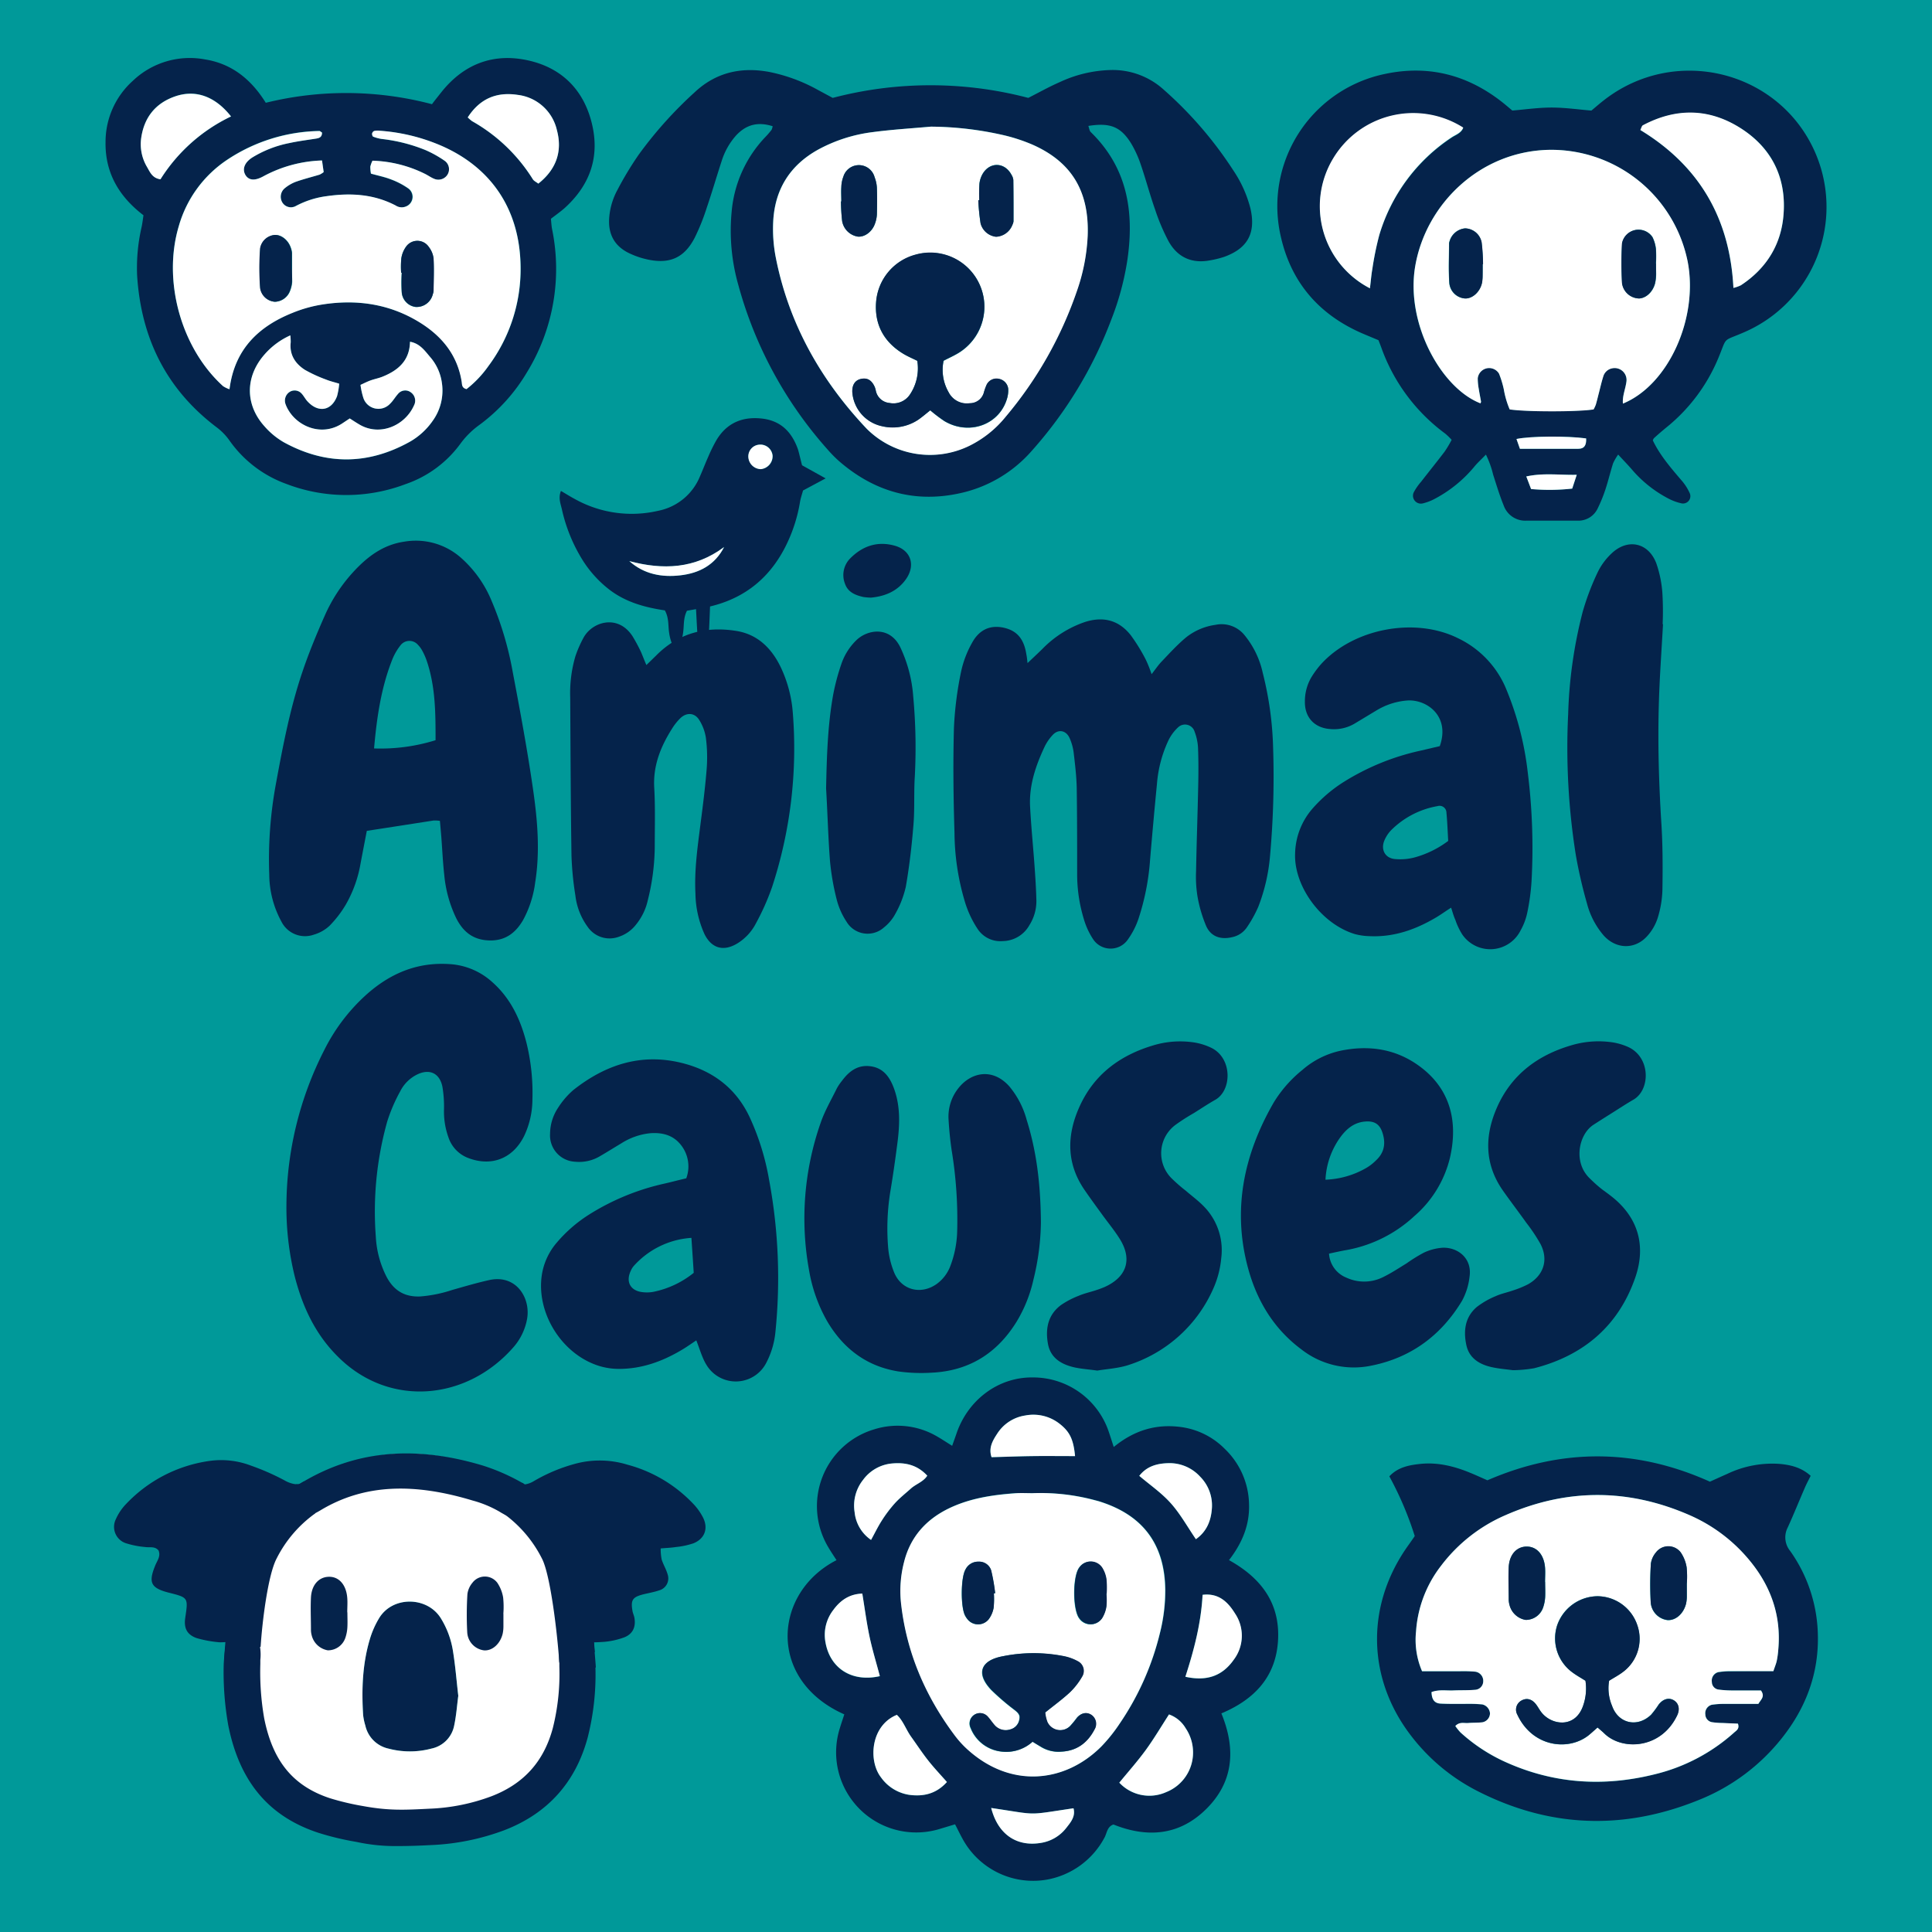 <svg xmlns="http://www.w3.org/2000/svg" viewBox="0 0 560.31 560.31"><defs><style>.cls-1{fill:#099;}.cls-2{fill:#05234b;}.cls-3{fill:#fff;}</style></defs><g id="Animal_Causes" data-name="Animal Causes"><rect class="cls-1" width="560.31" height="560.31"/><path class="cls-2" d="M83.07,349.28A99.92,99.92,0,0,1,94,304.62a54.07,54.07,0,0,1,12-15.93c6.93-6.29,14.91-9.75,24.47-9.08a20.18,20.18,0,0,1,12.35,5.26c5.34,4.75,8.18,10.91,9.89,17.67a60.52,60.52,0,0,1,1.7,16.21A24.85,24.85,0,0,1,152,329.47c-3.27,6.57-9.53,9-16.38,6.3a9.61,9.61,0,0,1-5.59-6,21.94,21.94,0,0,1-1.27-7.76,34.46,34.46,0,0,0-.45-6.82c-.81-4.05-3.85-5.36-7.53-3.47a10.9,10.9,0,0,0-4.74,4.83,47.72,47.72,0,0,0-3.73,8.68,96.6,96.6,0,0,0-3.32,33.41,28.87,28.87,0,0,0,3.11,11.64c2.1,4,5.24,5.92,9.82,5.71a39.37,39.37,0,0,0,9.26-1.89c3.53-1,7.07-2.05,10.66-2.85,7.93-1.77,12.16,5.3,11,11.37a17,17,0,0,1-3.85,8c-13.62,15.65-36.09,17.65-50.88,2.94C91.44,387,87.75,379,85.48,370.18A83.57,83.57,0,0,1,83.07,349.28Z"/><path class="cls-2" d="M201.94,388.73c-1.51,1-2.78,1.91-4.13,2.71-5.67,3.39-11.72,5.59-18.41,5.56a19.68,19.68,0,0,1-5.18-.72c-11.18-3.18-19-15.63-17-27a18.74,18.74,0,0,1,4.27-8.92,41.07,41.07,0,0,1,9.09-7.95,69.09,69.09,0,0,1,22.27-9.18c2-.46,4-1,6.18-1.5a10,10,0,0,0-1.5-9.61c-2.26-2.93-5.43-3.72-8.93-3.47a19.08,19.08,0,0,0-8.38,2.92c-2.11,1.25-4.19,2.57-6.32,3.8a11.73,11.73,0,0,1-7.08,1.55,7.63,7.63,0,0,1-7.29-8.1,13.73,13.73,0,0,1,2.27-7.47,23.45,23.45,0,0,1,4.42-5.18c9.6-7.62,20.33-11,32.49-7.64,8.55,2.37,15,7.46,18.79,15.66a72.52,72.52,0,0,1,5.56,18.06,155,155,0,0,1,1.82,44.07,24.22,24.22,0,0,1-2.69,9,9.93,9.93,0,0,1-17.26.59C203.66,393.89,203,391.44,201.94,388.73ZM200.52,359a24.57,24.57,0,0,0-16.71,8.14,5.14,5.14,0,0,0-.84,1.34c-1.61,3.33-.09,6,3.64,6.29a10,10,0,0,0,3.14-.17,27.22,27.22,0,0,0,11.44-5.46C201,366,200.78,362.89,200.52,359Z"/><path class="cls-2" d="M385.44,363.57a8,8,0,0,0,5,6.95,12.26,12.26,0,0,0,10.72-.16c2.36-1.15,4.57-2.62,6.82-4a45.42,45.42,0,0,1,4.92-3.05,15.22,15.22,0,0,1,5.52-1.45c4.36-.14,8.58,3.05,7.77,8.43a19,19,0,0,1-2.2,7c-6.12,10.13-15,16.63-26.7,18.85a24.68,24.68,0,0,1-19.91-4.83c-7.94-5.91-12.81-14-15.38-23.36-4.68-17.07-1.31-33.07,7.36-48.14a36.49,36.49,0,0,1,8.31-9.48,24.85,24.85,0,0,1,11.19-5.62c7.72-1.57,15.14-.66,21.75,3.76,9.3,6.22,12.57,15.68,9.9,27.3a32.3,32.3,0,0,1-10.27,16.86,39.1,39.1,0,0,1-19.49,9.86C389,362.78,387.33,363.17,385.44,363.57Zm-1-21.44a25.44,25.44,0,0,0,11.84-3.43,13.81,13.81,0,0,0,2.87-2.26c2.46-2.31,2.77-5.14,1.7-8.18-.82-2.32-2.35-3.2-4.89-3-3.25.24-5.48,2.14-7.28,4.61A22.85,22.85,0,0,0,384.41,342.13Z"/><path class="cls-2" d="M301.88,354.45a72.46,72.46,0,0,1-2.17,16.68,40.4,40.4,0,0,1-4.88,12.18c-5.66,9.18-13.83,14.3-24.68,14.79a48.21,48.21,0,0,1-9.46-.34c-9.29-1.44-16.12-6.61-20.83-14.64a45,45,0,0,1-5.24-14.84A83.86,83.86,0,0,1,238,325.64c1.18-3.46,3.08-6.68,4.7-10a15,15,0,0,1,1.48-2.18c2.1-2.84,4.67-4.78,8.47-4.2s5.58,3.47,6.72,6.69c1.79,5.1,1.57,10.39.88,15.65-.61,4.71-1.27,9.41-2.06,14.09a67.21,67.21,0,0,0-.64,15.77,24.48,24.48,0,0,0,1.79,7.63c2.12,5.08,7.71,6.49,12.25,3.33a11.36,11.36,0,0,0,4.07-5.38,30.26,30.26,0,0,0,1.93-9.78A124,124,0,0,0,276,333.63c-.43-2.95-.73-5.93-.9-8.91a13.23,13.23,0,0,1,2.68-8.91c3.6-4.77,9.94-6.31,14.91-.78a25.45,25.45,0,0,1,5.06,9.74C300.55,333.74,301.77,342.94,301.88,354.45Z"/><path class="cls-2" d="M438.75,397.38c-1.92-.27-4.21-.43-6.41-.95-3.43-.82-6.28-2.64-7.07-6.32-.89-4.14-.41-8.17,3.07-11.1a23.92,23.92,0,0,1,5.44-3.11c1.58-.72,3.34-1.06,5-1.65a28.52,28.52,0,0,0,4.38-1.79c4.51-2.54,6-7.07,3.6-11.69a49.51,49.51,0,0,0-4.09-6.13c-2.24-3.15-4.6-6.22-6.82-9.38-5.36-7.68-5.31-15.88-1.7-24.09,4.17-9.45,11.73-15.12,21.51-18a27.5,27.5,0,0,1,11-1,18,18,0,0,1,5.55,1.48c6.53,3,6.47,12.4,1.51,15.27-2.13,1.23-4.18,2.59-6.27,3.9-1.78,1.12-3.56,2.24-5.33,3.39-4.2,2.72-5.94,10.66-1.23,15.38,1,1,2,1.93,3.11,2.84s2,1.48,2.94,2.22c8,6.05,10.61,14.38,7.3,23.9-4.86,14-15,22.59-29.31,26.26A39.12,39.12,0,0,1,438.75,397.38Z"/><path class="cls-2" d="M318.24,397.49c-2.8-.39-4.92-.51-6.95-1-3.61-.88-6.61-2.73-7.35-6.67-.82-4.39-.06-8.49,3.77-11.34a25.16,25.16,0,0,1,5.09-2.67c1.44-.62,3-1,4.49-1.45a31,31,0,0,0,3-1.08c6.52-2.9,8.19-8.09,4.4-14.07-1.49-2.37-3.29-4.55-4.94-6.82s-3.52-4.82-5.21-7.28c-5.3-7.69-5.17-15.86-1.54-24,4.19-9.44,11.76-15.06,21.51-17.95a26.88,26.88,0,0,1,10.94-.95,18,18,0,0,1,6,1.75c6,3.09,5.82,12.27,1,15-2.14,1.21-4.18,2.58-6.26,3.88a58.49,58.49,0,0,0-5.31,3.41,10.25,10.25,0,0,0-1.26,15.32,46.56,46.56,0,0,0,4.34,3.81c1.72,1.49,3.58,2.85,5.16,4.48a18.11,18.11,0,0,1,5.06,15,27.67,27.67,0,0,1-2,8.14,40.31,40.31,0,0,1-25.29,23C323.91,396.89,320.69,397.06,318.24,397.49Z"/><path class="cls-2" d="M298,192.31c1.85-1.76,3.1-2.92,4.32-4.12a31.24,31.24,0,0,1,12.36-7.81c5.31-1.69,9.78-.52,13.22,3.79a52.4,52.4,0,0,1,4.4,7.14,37.49,37.49,0,0,1,1.68,4.21c1.15-1.46,1.91-2.61,2.85-3.6,2.3-2.41,4.55-4.89,7.07-7a17.52,17.52,0,0,1,8.62-3.71,8.55,8.55,0,0,1,8.48,3.08,25.92,25.92,0,0,1,5.21,10.83,97.66,97.66,0,0,1,3,21.38,256.74,256.74,0,0,1-.87,31.62,53,53,0,0,1-3.41,14.85,36,36,0,0,1-3.33,6,6.81,6.81,0,0,1-4.3,2.83c-3.33.78-6.14-.18-7.51-3.28a39.42,39.42,0,0,1-2.5-8.55,36.09,36.09,0,0,1-.41-7.36c.15-8.26.45-16.52.62-24.79.08-3.69.09-7.38-.06-11.07a15.47,15.47,0,0,0-1-4.6,2.9,2.9,0,0,0-4.72-1.26,12.73,12.73,0,0,0-2.81,3.74,36.19,36.19,0,0,0-3.37,12.67c-.72,7.35-1.38,14.7-2,22.06a70.47,70.47,0,0,1-3.33,17,23,23,0,0,1-3.08,6.07,6.08,6.08,0,0,1-10.23-.23,21.43,21.43,0,0,1-2.59-5.72,44.63,44.63,0,0,1-1.92-13c0-8.26,0-16.53-.12-24.79-.06-3.51-.49-7-.9-10.5a15,15,0,0,0-1.11-4c-1-2.4-3.32-2.86-5-1a13.74,13.74,0,0,0-2.35,3.46c-2.56,5.47-4.48,11.14-4.17,17.26.33,6.32,1,12.62,1.41,18.93.2,2.8.35,5.61.42,8.42a13,13,0,0,1-2,7,9,9,0,0,1-7.76,4.67,7.88,7.88,0,0,1-7.25-3.47,29.9,29.9,0,0,1-3.92-8.6,71.09,71.09,0,0,1-2.82-19.25c-.32-10.19-.44-20.41-.16-30.6a101.87,101.87,0,0,1,2.06-16.18,29.74,29.74,0,0,1,3.15-8.33c2.11-3.93,5.34-5.3,9.2-4.46s5.92,3.25,6.6,7.8C297.77,190.27,297.84,190.79,298,192.31Z"/><path class="cls-2" d="M127.58,238.06a10.81,10.81,0,0,0-1.83-.1c-6.41,1-12.81,2-19.37,3-.63,3.28-1.23,6.36-1.81,9.45a36.21,36.21,0,0,1-4.23,11.85,31.79,31.79,0,0,1-4.77,6.23,11.24,11.24,0,0,1-4.51,2.56,7.65,7.65,0,0,1-9.44-3.77,28.81,28.81,0,0,1-3.53-13.63A120.21,120.21,0,0,1,80,227.43c2-10.88,4.07-21.76,7.6-32.27,1.89-5.65,4.18-11.18,6.59-16.63a46.33,46.33,0,0,1,8.35-12.74c4-4.33,8.54-7.79,14.64-8.69a19.78,19.78,0,0,1,16.23,4.42,33.86,33.86,0,0,1,9.15,12.72,95.29,95.29,0,0,1,6.14,20.66c2.13,11.21,4.22,22.44,5.85,33.73,1.31,9,2.13,18.16.66,27.31a31,31,0,0,1-3.54,10.95c-2.2,3.75-5.21,6-9.83,5.85s-7.5-2.48-9.49-6.37a36.52,36.52,0,0,1-3.51-12.63c-.41-3.66-.57-7.35-.85-11C127.86,241.17,127.72,239.63,127.58,238.06Zm-19.09-21a53.65,53.65,0,0,0,17.83-2.39c0-7.72,0-15.54-2.59-23.11a18.88,18.88,0,0,0-1.28-2.87A7.51,7.51,0,0,0,121.2,187a3.25,3.25,0,0,0-5,.09,16.7,16.7,0,0,0-2.36,4C110.55,199.32,109.29,207.93,108.49,217Z"/><path class="cls-2" d="M420.85,263.24c-1.59,1-2.87,1.94-4.22,2.75-6,3.58-12.37,5.85-19.46,5.51a18.07,18.07,0,0,1-4.16-.58C383.18,268,375.23,257,375.6,247.56a20.48,20.48,0,0,1,5-13,41.33,41.33,0,0,1,9.19-7.84,70.26,70.26,0,0,1,22.32-9.05l5.45-1.28c3.1-8.78-3.88-13.66-9.49-13.23a20.14,20.14,0,0,0-8.93,2.91c-2.1,1.26-4.2,2.54-6.31,3.8a11.7,11.7,0,0,1-7.08,1.56c-4.54-.33-7.4-3.39-7.31-8a13.73,13.73,0,0,1,1.87-7,26.73,26.73,0,0,1,2.81-3.81c9.43-10.37,27.24-13.75,39.76-7.51a28.24,28.24,0,0,1,13.66,14.06A89.13,89.13,0,0,1,443.07,224a176.12,176.12,0,0,1,1.1,31.56,63.21,63.21,0,0,1-1.29,9.37,17.87,17.87,0,0,1-1.88,4.89A9.83,9.83,0,0,1,424.07,271a19.91,19.91,0,0,1-2-4.23C421.58,265.71,421.28,264.56,420.85,263.24ZM420,243.88c-.17-3-.26-5.6-.51-8.21a2,2,0,0,0-2.61-1.88,25.09,25.09,0,0,0-13.37,6.92,9.63,9.63,0,0,0-2,3c-1.15,2.67.19,5.15,3,5.42a16.36,16.36,0,0,0,5.71-.45A29,29,0,0,0,420,243.88Z"/><path class="cls-2" d="M187.46,192.87c1.16-1.12,2-1.94,2.86-2.78,6.47-6.54,14.43-8.52,23.24-7.11,6.21,1,10.28,5.09,12.91,10.61a37.24,37.24,0,0,1,3.46,13.19,129.24,129.24,0,0,1-6,50.43,70,70,0,0,1-4.69,10.56,14.67,14.67,0,0,1-5.29,5.77c-4,2.49-7.54,1.59-9.63-2.62a29.48,29.48,0,0,1-2.63-11.74c-.35-6.71.59-13.33,1.44-20,.7-5.4,1.39-10.81,1.82-16.23a43.81,43.81,0,0,0-.23-8.94,13.38,13.38,0,0,0-2-5.31c-1.33-2.06-3.68-2.11-5.43-.39a15.92,15.92,0,0,0-2.3,2.87c-3.36,5.28-5.63,10.83-5.25,17.32.32,5.61.15,11.25.15,16.87a65.47,65.47,0,0,1-2,15.64,17,17,0,0,1-3.38,7.07,10.48,10.48,0,0,1-5.08,3.61,7.69,7.69,0,0,1-8.91-2.77,19.13,19.13,0,0,1-3.65-9.21,91.29,91.29,0,0,1-1.13-11.53c-.23-15.28-.28-30.58-.37-45.87a37.88,37.88,0,0,1,1.51-12,33.5,33.5,0,0,1,2.31-5.29c2.48-4.69,10-7.05,14.26-.49a48.72,48.72,0,0,1,2.48,4.62C186.4,190.27,186.82,191.38,187.46,192.87Z"/><path class="cls-2" d="M482.3,181c-.42,7.72-1,15.44-1.21,23.17-.33,11.43,0,22.85.71,34.27.43,6.48.43,13,.33,19.51a30.2,30.2,0,0,1-1.37,8.27,14.42,14.42,0,0,1-3.15,5.38c-3.6,3.87-9,3.65-12.53-.31a23.28,23.28,0,0,1-4.84-9.29,138.13,138.13,0,0,1-3.2-13.85,198.35,198.35,0,0,1-2.25-41,133.56,133.56,0,0,1,4.21-29.7,74.19,74.19,0,0,1,4.27-11.31,18.6,18.6,0,0,1,4-5.53c4.68-4.56,10.74-3.34,13.07,2.72a33.38,33.38,0,0,1,1.78,8.72,89.2,89.2,0,0,1,.07,9Z"/><path class="cls-2" d="M239.58,228.65c.2-9.16.44-18.29,2.08-27.31a63.1,63.1,0,0,1,2.3-8.63,17.4,17.4,0,0,1,4.44-7.08c3.23-3.1,9.71-4.14,12.73,2.15A40.15,40.15,0,0,1,264.85,202a161.29,161.29,0,0,1,.46,23.16c-.31,4.73,0,9.5-.41,14.22-.48,5.94-1.17,11.87-2.19,17.74a29,29,0,0,1-3,7.82,12.72,12.72,0,0,1-3.31,4,7.11,7.11,0,0,1-10.91-1.66,21.13,21.13,0,0,1-2.78-6.19,72.44,72.44,0,0,1-2-11.39C240.17,242.69,240,235.66,239.58,228.65Z"/><path class="cls-2" d="M252.63,173.32a16.37,16.37,0,0,1-2.23-.18c-2.3-.51-4.48-1.38-5.32-3.8a6.84,6.84,0,0,1,1.47-7.37c3.59-3.64,7.94-5.13,13-3.69,4.57,1.3,6,5.54,3.3,9.54C260.37,171.43,256.73,172.93,252.63,173.32Z"/><path class="cls-2" d="M232.61,134.94l6.84,3.8-6.56,3.51c-.26,1-.67,2.12-.87,3.3a44.87,44.87,0,0,1-4.24,13c-5.14,10.13-13.38,16-24.55,17.88l-4,.69c-1.11,2.16-.81,4.32-1.12,6.37a13.55,13.55,0,0,1-.74,3,1.6,1.6,0,0,1-1.27.66,1.58,1.58,0,0,1-1.29-.64,14,14,0,0,1-.75-3c-.33-2.05,0-4.23-1.24-6.49-5.74-.85-11.46-2.38-16.29-6.17a33.09,33.09,0,0,1-7.41-8.16,47.23,47.23,0,0,1-6.17-15c-.39-1.66-1.07-3.3-.27-5.32,1.51.89,2.82,1.72,4.19,2.44a33.84,33.84,0,0,0,24,3.33A16.51,16.51,0,0,0,203,138.15c.85-1.93,1.6-3.9,2.46-5.82a45,45,0,0,1,2.34-4.72c2.94-4.87,7.36-6.82,13-6.24s8.83,3.91,10.62,8.94C231.86,131.79,232.17,133.34,232.61,134.94ZM210,158.65c-8.49,6.39-17.72,6.67-27.49,4.08,4.29,3.82,9.41,4.75,14.83,4.12S207.27,163.9,210,158.65Zm10.66-22.59a3.8,3.8,0,0,0,3.44-3.83,3.55,3.55,0,0,0-3.9-3.27,3.42,3.42,0,0,0-3.14,3.47A3.72,3.72,0,0,0,220.62,136.06Z"/><path class="cls-2" d="M201.51,172.26l4-.46c.28.49.61.8.58,1.07-.19,1.88-.4,11.68-.75,13.53a1.42,1.42,0,0,1-1.15.81c-.59-.06-1.54-.41-1.64-.81C202.11,184.59,201.91,174.8,201.51,172.26Z"/><path class="cls-3" d="M210,158.65c-2.69,5.25-7.24,7.57-12.66,8.2s-10.54-.3-14.83-4.12C192.24,165.32,201.47,165,210,158.65Z"/><path class="cls-3" d="M220.62,136.06a3.72,3.72,0,0,1-3.6-3.63,3.42,3.42,0,0,1,3.14-3.47,3.55,3.55,0,0,1,3.9,3.27A3.8,3.8,0,0,1,220.62,136.06Z"/><path class="cls-2" d="M479.34,127.71c2,4.21,5.09,7.82,8.17,11.43a15,15,0,0,1,2.54,3.89,2.13,2.13,0,0,1-2.47,2.93,15.19,15.19,0,0,1-3.44-1.23,35.46,35.46,0,0,1-11.07-8.81c-1.13-1.28-2.32-2.51-3.78-4.09a15.74,15.74,0,0,0-1.48,2.56c-.79,2.51-1.4,5.08-2.22,7.58a42.36,42.36,0,0,1-2.18,5.36,6.19,6.19,0,0,1-5.93,3.67q-7.38,0-14.77,0a6.63,6.63,0,0,1-6.6-4.36c-1.19-2.92-2.12-6-3.08-9a27.8,27.8,0,0,0-2.09-5.8c-1.28,1.32-2.27,2.22-3.13,3.22A37.83,37.83,0,0,1,416,144.72,14.72,14.72,0,0,1,412.6,146a2.29,2.29,0,0,1-2.52-3.35,17,17,0,0,1,2.11-3c2.26-2.92,4.58-5.78,6.81-8.72a32.7,32.7,0,0,0,2-3.37,20.51,20.51,0,0,0-1.84-1.79,53.16,53.16,0,0,1-18.57-25c-.24-.66-.5-1.3-.81-2.11l-4.3-1.8c-12.69-5.38-20.94-14.71-24-28.14a39.13,39.13,0,0,1,29.92-47.22c12.85-2.81,24.38.21,34.61,8.4.82.66,1.62,1.35,2.59,2.16,3.73-.31,7.57-.87,11.4-.87s7.68.56,11.53.88c1.29-1.07,2.47-2.11,3.72-3.07,20.5-15.92,50.44-8.65,61,14.82a39.58,39.58,0,0,1-20.43,52.54c-6.55,2.85-4.76,1-7.55,7.66a50.87,50.87,0,0,1-15.06,20c-1.21,1-2.39,2-3.57,3.09A2.8,2.8,0,0,0,479.34,127.71Zm-8.67-10.66c13.3-5.47,21.92-24.93,18.75-41.17A40.36,40.36,0,0,0,449,43.46C429,44,413.6,59.27,410.47,77c-3,16.71,7.51,35.6,18.89,39.93.05-.16.18-.34.15-.5-.2-1.2-.46-2.39-.64-3.6a17.48,17.48,0,0,1-.31-3.13,3.33,3.33,0,0,1,6.17-1.38,28.3,28.3,0,0,1,1.38,4.51,26.18,26.18,0,0,0,1.71,5.86c4.81.73,20.15.7,24.34,0a9.85,9.85,0,0,0,.65-1.39c.34-1.17.62-2.37.93-3.56.4-1.53.74-3.07,1.22-4.58a3.33,3.33,0,0,1,2.58-2.38,3.45,3.45,0,0,1,4.12,4C471.39,112.87,470.49,114.83,470.67,117.05ZM397.3,83.61c.27-2.19.4-3.92.71-5.62a89.36,89.36,0,0,1,2-9.79A51.53,51.53,0,0,1,420.92,40c1.21-.83,2.84-1.28,3.44-2.88a27.07,27.07,0,0,0-37.76,9A26.77,26.77,0,0,0,397.3,83.61Zm105.42-.11a10.56,10.56,0,0,0,2.17-.77c7.5-5,11.83-12,12.39-20.92C518,51.14,513.62,42.59,504.51,37s-18.55-5.62-28-.64c-.35.19-.46.82-.75,1.38C492.86,48.12,501.69,63.39,502.72,83.5ZM460,127.15c-5.6-.77-16.26-.67-20.18.19l1,2.84c5.81,0,11.37,0,16.93,0C459.53,130.16,460.1,129.05,460,127.15Zm-2.72,10.55c-5.06.11-9.64-.61-14.63.48l1.39,3.65A59.33,59.33,0,0,0,456,141.7Z"/><path class="cls-3" d="M470.67,117.05c-.18-2.22.72-4.18,1-6.22a3.45,3.45,0,0,0-4.12-4,3.33,3.33,0,0,0-2.58,2.38c-.48,1.51-.82,3-1.22,4.58-.31,1.19-.59,2.39-.93,3.56a9.85,9.85,0,0,1-.65,1.39c-4.19.72-19.53.75-24.34,0a26.18,26.18,0,0,1-1.71-5.86,28.3,28.3,0,0,0-1.38-4.51,3.33,3.33,0,0,0-6.17,1.38,17.48,17.48,0,0,0,.31,3.13c.18,1.21.44,2.4.64,3.6,0,.16-.1.34-.15.5C418,112.62,407.52,93.73,410.47,77,413.6,59.27,429,44,449,43.46a40.36,40.36,0,0,1,40.46,32.42C492.59,92.12,484,111.58,470.67,117.05Zm9.6-40.63h0a34.24,34.24,0,0,0,0-4.18,10.21,10.21,0,0,0-1-3.47,4.87,4.87,0,0,0-8.83,1.83,106.84,106.84,0,0,0,0,11.46,5.11,5.11,0,0,0,5,4.5c2-.13,3.95-1.92,4.59-4.42a13.09,13.09,0,0,0,.29-2.59C480.31,78.51,480.27,77.46,480.27,76.42Zm-50.31.2h.1a54.61,54.61,0,0,0-.39-6.29,5,5,0,0,0-4.82-4.1,5.2,5.2,0,0,0-4.51,3.86,2.29,2.29,0,0,0-.11.52c0,3.85-.2,7.72.08,11.55a4.92,4.92,0,0,0,4.55,4.4c2.2.09,4.45-2,4.94-4.68a13.31,13.31,0,0,0,.15-2.1C430,78.73,430,77.68,430,76.62Z"/><path class="cls-3" d="M397.3,83.61A26.77,26.77,0,0,1,386.6,46a27.07,27.07,0,0,1,37.76-9c-.6,1.6-2.23,2.05-3.44,2.88A51.53,51.53,0,0,0,400,68.2,89.36,89.36,0,0,0,398,78C397.7,79.69,397.57,81.42,397.3,83.61Z"/><path class="cls-3" d="M502.72,83.5c-1-20.11-9.86-35.38-27-45.8.29-.56.4-1.19.75-1.38,9.44-5,18.92-5,28,.64S518,51.14,517.28,61.81c-.56,8.92-4.89,16-12.39,20.92A10.56,10.56,0,0,1,502.72,83.5Z"/><path class="cls-3" d="M460,127.15c.1,1.9-.47,3-2.27,3-5.56,0-11.12,0-16.93,0l-1-2.84C443.74,126.48,454.4,126.38,460,127.15Z"/><path class="cls-3" d="M457.28,137.7l-1.32,4a59.33,59.33,0,0,1-11.92.13l-1.39-3.65C447.64,137.09,452.22,137.81,457.28,137.7Z"/><path class="cls-2" d="M480.27,76.42c0,1,0,2.09,0,3.13a13.09,13.09,0,0,1-.29,2.59c-.64,2.5-2.55,4.29-4.59,4.42a5.11,5.11,0,0,1-5-4.5,106.84,106.84,0,0,1,0-11.46,4.87,4.87,0,0,1,8.83-1.83,10.21,10.21,0,0,1,1,3.47,34.24,34.24,0,0,1,0,4.18Z"/><path class="cls-2" d="M430,76.62c0,1.06,0,2.11,0,3.16a13.31,13.31,0,0,1-.15,2.1c-.49,2.66-2.74,4.77-4.94,4.68a4.92,4.92,0,0,1-4.55-4.4c-.28-3.83-.08-7.7-.08-11.55a2.29,2.29,0,0,1,.11-.52,5.2,5.2,0,0,1,4.51-3.86,5,5,0,0,1,4.82,4.1,54.61,54.61,0,0,1,.39,6.29Z"/><path class="cls-2" d="M224.09,36.61c-4.42-1.42-7.83-.38-10.69,2.76a20.11,20.11,0,0,0-4.1,7.31c-1.48,4.51-2.8,9.07-4.33,13.56A62,62,0,0,1,201.45,69c-3,5.76-7.19,7.62-13.57,6.27A23.72,23.72,0,0,1,182,73.2c-3.79-2-5.53-5.23-5.35-9.52a20,20,0,0,1,2.4-8.57,96.3,96.3,0,0,1,6.26-10.36,117.88,117.88,0,0,1,16.17-18c6.12-5.74,13.4-7.38,21.49-5.91a48.7,48.7,0,0,1,14.29,5.27l4.24,2.28a111.59,111.59,0,0,1,56.72,0c3.1-1.57,6-3.21,9.07-4.55A37.07,37.07,0,0,1,322,20.31,22,22,0,0,1,337.49,26a113.16,113.16,0,0,1,20.25,23.51,35.26,35.26,0,0,1,4.92,11c1.6,7.09-.82,11.55-7.68,14a28.3,28.3,0,0,1-4.08,1c-5.29,1-9.42-.91-12-5.54A58.66,58.66,0,0,1,335,60.78c-1.52-4.3-2.68-8.74-4.16-13.05A31.17,31.17,0,0,0,328,41.52c-3-4.8-6.09-6-12.36-5,.24.64.29,1.39.7,1.79,10.58,10.3,12.65,23,10.63,37a80.24,80.24,0,0,1-4.64,17.28,121.43,121.43,0,0,1-23.08,38.13,38.48,38.48,0,0,1-19.47,12c-13.41,3.37-25.39.35-35.93-8.54a35.4,35.4,0,0,1-3.74-3.71A118.34,118.34,0,0,1,214.14,82.7a57.66,57.66,0,0,1-1.94-21.41,35.81,35.81,0,0,1,9.86-21.65c.61-.62,1.16-1.29,1.72-2A5.1,5.1,0,0,0,224.09,36.61Zm45.87.12c-5.58.5-11.19.84-16.75,1.57a44.58,44.58,0,0,0-16,5.11C229,48,224.68,55,224.22,64.27A43.14,43.14,0,0,0,225,74.73c3.8,19.13,13,35.48,26.29,49.56a26,26,0,0,0,29.75,5,31.39,31.39,0,0,0,10.6-8.48,113.75,113.75,0,0,0,20.64-36.45,55.92,55.92,0,0,0,3.12-16c.49-13-4.71-21.45-16-26.43a50.6,50.6,0,0,0-8-2.66A97.09,97.09,0,0,0,270,36.73Z"/><path class="cls-3" d="M270,36.73a97.09,97.09,0,0,1,21.45,2.57,50.6,50.6,0,0,1,8,2.66c11.29,5,16.49,13.45,16,26.43a55.92,55.92,0,0,1-3.12,16,113.75,113.75,0,0,1-20.64,36.45,31.39,31.39,0,0,1-10.6,8.48,26,26,0,0,1-29.75-5C238,110.21,228.77,93.86,225,74.73a43.14,43.14,0,0,1-.75-10.46c.46-9.29,4.82-16.32,13-20.86a44.58,44.58,0,0,1,16-5.11C258.77,37.57,264.38,37.23,270,36.73ZM269.79,119a43.13,43.13,0,0,0,4.09,3.14c7.29,4.33,16.18,1,18.26-6.8a8.07,8.07,0,0,0,.26-2.59,3.33,3.33,0,0,0-2.71-2.84,3.19,3.19,0,0,0-3.53,1.67,16.44,16.44,0,0,0-.87,2.47,4.19,4.19,0,0,1-4,2.93,5.92,5.92,0,0,1-6.16-3.17,13,13,0,0,1-1.47-9.15c1.61-.85,3.22-1.55,4.67-2.48a15.7,15.7,0,0,0-12.86-28.27A15.43,15.43,0,0,0,254.1,87.55c-.52,6.52,2.2,11.59,7.79,15,1.32.81,2.77,1.41,4.15,2.1a13.61,13.61,0,0,1-2.08,9.69A5.73,5.73,0,0,1,258,116.9a4.45,4.45,0,0,1-4-3.61,6.54,6.54,0,0,0-.29-1c-.89-2-2.2-2.79-4.09-2.35-1.72.4-2.6,1.88-2.41,4.1a10.92,10.92,0,0,0,8.56,9.53,13.38,13.38,0,0,0,10.59-1.9C267.49,120.87,268.53,120,269.79,119ZM244,58.42h-.11a54.57,54.57,0,0,0,.35,5.73,5.51,5.51,0,0,0,4.54,4.47c2,.21,4.21-1.42,5-3.83a8.92,8.92,0,0,0,.53-2.54c.07-2.62.09-5.24,0-7.85a10,10,0,0,0-.66-3,4.71,4.71,0,0,0-9.06-.17,9.08,9.08,0,0,0-.59,3C243.89,55.62,244,57,244,58.42Zm40-.37h-.28a62.34,62.34,0,0,0,.67,6.73,5.25,5.25,0,0,0,4.48,3.85,5.36,5.36,0,0,0,4.76-3.49,2.82,2.82,0,0,0,.3-1c0-4,0-8-.05-12a3.4,3.4,0,0,0-.53-1.46c-1.93-3.67-6.23-3.85-8.35-.31a7.23,7.23,0,0,0-.95,2.93A46,46,0,0,0,284,58.05Z"/><path class="cls-2" d="M269.79,119c-1.26,1-2.3,1.92-3.44,2.71a13.38,13.38,0,0,1-10.59,1.9A10.92,10.92,0,0,1,247.2,114c-.19-2.22.69-3.7,2.41-4.1,1.89-.44,3.2.3,4.09,2.35a6.54,6.54,0,0,1,.29,1,4.45,4.45,0,0,0,4,3.61,5.73,5.73,0,0,0,5.95-2.53,13.61,13.61,0,0,0,2.08-9.69c-1.38-.69-2.83-1.29-4.15-2.1-5.59-3.44-8.31-8.51-7.79-15a15.43,15.43,0,0,1,11.38-13.69,15.7,15.7,0,0,1,12.86,28.27c-1.45.93-3.06,1.63-4.67,2.48a13,13,0,0,0,1.47,9.15,5.92,5.92,0,0,0,6.16,3.17,4.19,4.19,0,0,0,4-2.93,16.44,16.44,0,0,1,.87-2.47,3.19,3.19,0,0,1,3.53-1.67,3.33,3.33,0,0,1,2.71,2.84,8.07,8.07,0,0,1-.26,2.59c-2.08,7.8-11,11.13-18.26,6.8A43.13,43.13,0,0,1,269.79,119Z"/><path class="cls-2" d="M244,58.42c0-1.4-.08-2.8,0-4.19a9.08,9.08,0,0,1,.59-3,4.71,4.71,0,0,1,9.06.17,10,10,0,0,1,.66,3c.09,2.61.07,5.23,0,7.85a8.92,8.92,0,0,1-.53,2.54c-.81,2.41-3,4-5,3.83a5.51,5.51,0,0,1-4.54-4.47,54.57,54.57,0,0,1-.35-5.73Z"/><path class="cls-2" d="M284,58.05a46,46,0,0,1,.05-4.7,7.23,7.23,0,0,1,.95-2.93c2.12-3.54,6.42-3.36,8.35.31a3.4,3.4,0,0,1,.53,1.46c.06,4,.06,8,.05,12a2.82,2.82,0,0,1-.3,1,5.36,5.36,0,0,1-4.76,3.49,5.25,5.25,0,0,1-4.48-3.85,62.34,62.34,0,0,1-.67-6.73Z"/><path class="cls-2" d="M41.61,62.43c-7-5.35-11.13-12.19-11-21.17a23.81,23.81,0,0,1,7.89-17.8,23.93,23.93,0,0,1,21-6.22C67.2,18.47,72.85,23,77.08,29.81a97.37,97.37,0,0,1,48.2.41c1-1.34,2-2.57,2.95-3.77,6.5-8,15-11.12,24.9-8.94,9.71,2.14,16.1,8.46,18.5,18.22s-.51,18-8,24.72c-1.17,1-2.47,1.94-3.86,3,.11,1,.15,2,.34,3a57.32,57.32,0,0,1-7.33,41.6,51.49,51.49,0,0,1-13.72,15.16,24.63,24.63,0,0,0-5.56,5.51,32.88,32.88,0,0,1-15.92,11.7,48.46,48.46,0,0,1-34.55-.08,34.44,34.44,0,0,1-16.51-12.63A17.13,17.13,0,0,0,62.93,124C48.21,112.92,40.88,98,39.76,79.76A52.89,52.89,0,0,1,41,66.14C41.27,65,41.41,63.75,41.61,62.43Zm51.78-24c-.46-.3-.6-.47-.74-.47a49.73,49.73,0,0,0-26.8,8.36,34.4,34.4,0,0,0-14,19.21c-4.74,15.82.62,35.36,12.84,46.42a8.26,8.26,0,0,0,1.86.91c1.44-11.49,8.35-18.16,18.3-22.16a38.91,38.91,0,0,1,8.59-2.41c9.86-1.52,19.31-.2,28,5,6.59,4,11.23,9.5,12.49,17.4.12.76,0,1.8,1.41,2.13a31.53,31.53,0,0,0,6.36-6.71A47,47,0,0,0,151,77.57c-.14-18-9.71-30.06-24.51-35.91a54.48,54.48,0,0,0-16.38-3.72,5.14,5.14,0,0,0-1.57.07,1.06,1.06,0,0,0-.6.73c0,.29.1.83.3.91a11.07,11.07,0,0,0,2.46.67,47.73,47.73,0,0,1,12.73,3.23,32.43,32.43,0,0,1,5.49,3.06,3,3,0,0,1,.79,4.21,3.12,3.12,0,0,1-3.75,1.07c-1-.39-1.83-1-2.78-1.49A36.58,36.58,0,0,0,108,46.63a7.75,7.75,0,0,0-.63,1.75,11.17,11.17,0,0,0,.19,2c2.07.58,4,1,5.75,1.65a22,22,0,0,1,5.09,2.67,3,3,0,0,1-.75,5.19,3.2,3.2,0,0,1-3-.29c-6.35-3.3-13.07-3.68-20-2.7a26.17,26.17,0,0,0-9,2.89A2.92,2.92,0,0,1,82,58.9a3.21,3.21,0,0,1,.56-4.29,11.43,11.43,0,0,1,3.15-1.86c2.31-.81,4.7-1.4,7-2.11a6.45,6.45,0,0,0,1.16-.73l-.48-3.37a38.16,38.16,0,0,0-16.93,4.55c-2.48,1.39-4.18,1.25-5.17-.17-1.18-1.7-.49-3.72,1.87-5.24a32.63,32.63,0,0,1,10.75-4.19c2.57-.56,5.19-.89,7.79-1.3C92.64,40,93.4,39.76,93.39,38.45ZM84.2,97.26A21.69,21.69,0,0,0,76.56,103c-5.44,6.33-5.48,14.35.08,20.58a22.21,22.21,0,0,0,5.64,4.68c12.19,6.7,24.46,6.64,36.63-.16a20.23,20.23,0,0,0,6.55-6,15,15,0,0,0,2.7-11,14.42,14.42,0,0,0-3.44-7.58c-1.55-1.82-3-3.91-5.81-4.39-.12,5.51-3.47,8.32-8,10.14-1.13.45-2.36.68-3.51,1.1-.93.34-1.82.81-2.85,1.27a21.87,21.87,0,0,0,.84,3.81,4.6,4.6,0,0,0,7.72,1.67c.89-.82,1.49-1.94,2.31-2.85a2.69,2.69,0,0,1,3.78-.43,2.94,2.94,0,0,1,.86,3.76c-2.58,5.82-9.83,9.09-15.87,5.51-.89-.52-1.76-1.1-2.76-1.74l-2.21,1.47c-5.76,3.77-12.65,1-15.56-3.85a9.59,9.59,0,0,1-.89-1.89,3,3,0,0,1,1.49-3.57,2.74,2.74,0,0,1,3.32.75c.58.66,1,1.47,1.57,2.11,3.14,3.45,7,2.8,8.6-1.48a20.47,20.47,0,0,0,.62-3.62c-1.46-.45-2.66-.72-3.77-1.18a40.58,40.58,0,0,1-6.17-2.83c-2.84-1.78-4.52-4.38-4.12-8A17.13,17.13,0,0,0,84.2,97.26Zm51.45-63.21a12.27,12.27,0,0,0,1.25,1.08A49.26,49.26,0,0,1,154.53,52c.32.51,1,.8,1.59,1.27,5.26-4.16,7-9.42,5.39-15.51a13.26,13.26,0,0,0-11.4-10.23C144.09,26.6,139.2,28.54,135.65,34.05ZM67,33.77c-4.63-5.88-10.23-7.89-16.17-5.85s-9.16,6.32-9.92,12.45a12.94,12.94,0,0,0,1.78,8.1c.83,1.46,1.53,3.18,3.86,3.5A49.19,49.19,0,0,1,67,33.77Z"/><path class="cls-3" d="M93.39,38.45c0,1.31-.75,1.59-1.69,1.74-2.6.41-5.22.74-7.79,1.3a32.63,32.63,0,0,0-10.75,4.19c-2.36,1.52-3,3.54-1.87,5.24,1,1.42,2.69,1.56,5.17.17a38.16,38.16,0,0,1,16.93-4.55l.48,3.37a6.45,6.45,0,0,1-1.16.73c-2.35.71-4.74,1.3-7,2.11a11.43,11.43,0,0,0-3.15,1.86A3.21,3.21,0,0,0,82,58.9a2.92,2.92,0,0,0,3.75.88,26.17,26.17,0,0,1,9-2.89c7-1,13.67-.6,20,2.7a3.2,3.2,0,0,0,3,.29,3,3,0,0,0,.75-5.19A22,22,0,0,0,113.34,52c-1.78-.7-3.68-1.07-5.75-1.65a11.17,11.17,0,0,1-.19-2,7.75,7.75,0,0,1,.63-1.75,36.58,36.58,0,0,1,15.12,3.77c.95.45,1.81,1.1,2.78,1.49a3.12,3.12,0,0,0,3.75-1.07,3,3,0,0,0-.79-4.21,32.43,32.43,0,0,0-5.49-3.06,47.73,47.73,0,0,0-12.73-3.23,11.07,11.07,0,0,1-2.46-.67c-.2-.08-.35-.62-.3-.91a1.06,1.06,0,0,1,.6-.73,5.14,5.14,0,0,1,1.57-.07,54.48,54.48,0,0,1,16.38,3.72c14.8,5.85,24.37,17.93,24.51,35.91a47,47,0,0,1-9.31,28.6,31.53,31.53,0,0,1-6.36,6.71c-1.43-.33-1.29-1.37-1.41-2.13-1.26-7.9-5.9-13.41-12.49-17.4-8.64-5.24-18.09-6.56-27.95-5a38.91,38.91,0,0,0-8.59,2.41c-10,4-16.86,10.67-18.3,22.16A8.26,8.26,0,0,1,64.7,112c-12.22-11.06-17.58-30.6-12.84-46.42a34.4,34.4,0,0,1,14-19.21A49.73,49.73,0,0,1,92.65,38C92.79,38,92.93,38.15,93.39,38.45Zm23,40.66h.11a47.58,47.58,0,0,0,0,5.73,4.64,4.64,0,0,0,4,4.2,4.81,4.81,0,0,0,5-3.68,3.33,3.33,0,0,0,.22-1c0-3.13.15-6.27,0-9.4a6.75,6.75,0,0,0-1.37-3.3,4,4,0,0,0-6.67,0,7.71,7.71,0,0,0-1.31,3.31A25.31,25.31,0,0,0,116.34,79.11Zm-31.67-1h0c0-1.57,0-3.14,0-4.71a5.76,5.76,0,0,0-.34-1.52c-.74-2.21-2.68-3.79-4.54-3.74a4.67,4.67,0,0,0-4.34,3.91,79.84,79.84,0,0,0,0,11.47,4.65,4.65,0,0,0,4.28,4,4.84,4.84,0,0,0,4.38-3.19,8.66,8.66,0,0,0,.59-2.52C84.75,80.59,84.67,79.36,84.67,78.14Z"/><path class="cls-3" d="M84.2,97.26a17.13,17.13,0,0,1,.11,2c-.4,3.57,1.28,6.17,4.12,8a40.58,40.58,0,0,0,6.17,2.83c1.11.46,2.31.73,3.77,1.18a20.47,20.47,0,0,1-.62,3.62c-1.62,4.28-5.46,4.93-8.6,1.48-.59-.64-1-1.45-1.57-2.11a2.74,2.74,0,0,0-3.32-.75,3,3,0,0,0-1.49,3.57,9.59,9.59,0,0,0,.89,1.89c2.91,4.89,9.8,7.62,15.56,3.85l2.21-1.47c1,.64,1.87,1.22,2.76,1.74,6,3.58,13.29.31,15.87-5.51a2.94,2.94,0,0,0-.86-3.76,2.69,2.69,0,0,0-3.78.43c-.82.91-1.42,2-2.31,2.85a4.6,4.6,0,0,1-7.72-1.67,21.87,21.87,0,0,1-.84-3.81c1-.46,1.92-.93,2.85-1.27,1.15-.42,2.38-.65,3.51-1.1,4.53-1.82,7.88-4.63,8-10.14,2.83.48,4.26,2.57,5.81,4.39a14.42,14.42,0,0,1,3.44,7.58,15,15,0,0,1-2.7,11,20.23,20.23,0,0,1-6.55,6c-12.17,6.8-24.44,6.86-36.63.16a22.21,22.21,0,0,1-5.64-4.68c-5.56-6.23-5.52-14.25-.08-20.58A21.69,21.69,0,0,1,84.2,97.26Z"/><path class="cls-3" d="M135.65,34.05c3.55-5.51,8.44-7.45,14.46-6.54a13.26,13.26,0,0,1,11.4,10.23c1.64,6.09-.13,11.35-5.39,15.51-.6-.47-1.27-.76-1.59-1.27A49.26,49.26,0,0,0,136.9,35.13,12.27,12.27,0,0,1,135.65,34.05Z"/><path class="cls-3" d="M67,33.77A49.19,49.19,0,0,0,46.54,52c-2.33-.32-3-2-3.86-3.5a12.94,12.94,0,0,1-1.78-8.1c.76-6.13,4.06-10.44,9.92-12.45S62.36,27.89,67,33.77Z"/><path class="cls-2" d="M116.34,79.11a25.31,25.31,0,0,1,.06-4.18,7.71,7.71,0,0,1,1.31-3.31,4,4,0,0,1,6.67,0,6.75,6.75,0,0,1,1.37,3.3c.18,3.13.06,6.27,0,9.4a3.33,3.33,0,0,1-.22,1,4.81,4.81,0,0,1-5,3.68,4.64,4.64,0,0,1-4-4.2,47.58,47.58,0,0,1,0-5.73Z"/><path class="cls-2" d="M84.67,78.14c0,1.22.08,2.45,0,3.66a8.66,8.66,0,0,1-.59,2.52,4.84,4.84,0,0,1-4.38,3.19,4.65,4.65,0,0,1-4.28-4,79.84,79.84,0,0,1,0-11.47,4.67,4.67,0,0,1,4.34-3.91c1.86,0,3.8,1.53,4.54,3.74a5.76,5.76,0,0,1,.34,1.52c0,1.57,0,3.14,0,4.71Z"/><path class="cls-2" d="M323,419.65c6-4.9,12.28-6.69,19.24-5.82a21.94,21.94,0,0,1,13,6.4,22.77,22.77,0,0,1,7,16c.2,6.06-2,11.3-5.81,16.23,9.27,5.15,14.77,12.41,14.23,23.07s-6.76,17.31-16.44,21.38c4.33,10.55,3.52,20.27-4.9,28.22-7.74,7.31-16.88,7.82-26.41,4-1.88.67-1.87,2.54-2.61,3.84a23.63,23.63,0,0,1-16.91,12.19A23.27,23.27,0,0,1,279.56,534c-.88-1.5-1.62-3.08-2.58-4.92l-4.41,1.33a23.24,23.24,0,0,1-29-29.22c.4-1.34.86-2.65,1.29-4-22.39-9.91-20.69-35.29-2.26-44.72-.82-1.29-1.68-2.54-2.44-3.85a23.23,23.23,0,0,1,13.34-34.08,22.61,22.61,0,0,1,18.33,2.09c1.35.78,2.65,1.64,4.31,2.68.53-1.51,1-2.77,1.41-4,3.47-9.6,12.22-16,22.07-15.83a23.15,23.15,0,0,1,22,15.93C322,416.55,322.37,417.7,323,419.65Zm-23.55,13.4c-1.75,0-3.52-.11-5.26,0-6.51.49-12.92,1.46-18.88,4.33-6.7,3.23-11.27,8.32-13.08,15.61a33.42,33.42,0,0,0-.92,11.5c1.48,14.36,6.94,27.12,15.51,38.62a29,29,0,0,0,3.5,3.93c12.73,11.8,28.63,10,39.15-.6a46.33,46.33,0,0,0,5.26-6.57,80,80,0,0,0,11.71-26.33A50.13,50.13,0,0,0,338,461.05c-.15-13.05-6.32-21.49-18.75-25.52-.67-.22-1.35-.38-2-.56A60.62,60.62,0,0,0,299.43,433.05Zm25.19,84a11.93,11.93,0,0,0,13.63,2.68A12.32,12.32,0,0,0,346,508.14a12.51,12.51,0,0,0-2.14-6.95,9.17,9.17,0,0,0-4.83-4c-2.31,3.57-4.35,7-6.71,10.28S327.27,513.77,324.62,517Zm-50-.2c-2-2.31-3.84-4.22-5.46-6.28s-3.28-4.56-4.92-6.85c-1.49-2.07-2.3-4.65-4.14-6.35-7.64,3.08-8.35,13.3-4.6,18.13a12.32,12.32,0,0,0,8.31,5.08C267.83,521.05,271.5,520.27,274.62,516.81Zm-24.54-54.65c-3.8.12-6.41,2-8.45,4.76a11.75,11.75,0,0,0-2.26,9.39c1.33,7.55,7.68,11.63,15.76,9.79-1-3.83-2.15-7.64-3-11.51C251.31,470.53,250.78,466.4,250.08,462.16Zm93.7,24.12c6.36,1.41,10.83-.36,14-5a11.53,11.53,0,0,0,.34-13.38c-2.05-3.32-4.74-6-9.4-5.41C348.33,470.64,346.37,478.25,343.78,486.28ZM252.62,446.6c1.15-2.09,2-3.94,3.14-5.65a37.69,37.69,0,0,1,3.78-5c1.4-1.54,3.07-2.84,4.62-4.24s3.59-1.92,4.76-3.74c-2.93-3.17-6.4-3.88-10.21-3.54a11.72,11.72,0,0,0-8.4,4.75,12,12,0,0,0-2.46,9.36A11.07,11.07,0,0,0,252.62,446.6Zm94.21-.21c3.12-2.23,4.4-5.4,4.64-9a11.82,11.82,0,0,0-3.39-9.12,12,12,0,0,0-9.41-3.93c-3.27.1-6.15,1-8.26,3.67,3.18,2.73,6.55,5,9.19,8S344.39,442.82,346.83,446.39Zm-35.05-24.1c-.46-4.86-1.55-7.09-4.49-9.37a12.31,12.31,0,0,0-9.94-2.4,11.7,11.7,0,0,0-8.15,5.29c-1.31,2-2.56,4.12-1.63,6.8,4.14-.11,8-.26,11.83-.31C303.4,422.24,307.41,422.29,311.78,422.29ZM287.46,524.34c2,7.63,7.37,11.3,14.41,10.13a11.56,11.56,0,0,0,7.47-4.47c1.23-1.59,2.62-3.24,2-5.57C297.29,526.5,301.49,526.41,287.46,524.34Z"/><path class="cls-3" d="M299.43,433.05A60.62,60.62,0,0,1,317.17,435c.68.18,1.36.34,2,.56,12.43,4,18.6,12.47,18.75,25.52a50.13,50.13,0,0,1-1.53,12.51,80,80,0,0,1-11.71,26.33,46.33,46.33,0,0,1-5.26,6.57c-10.52,10.58-26.42,12.4-39.15.6a29,29,0,0,1-3.5-3.93c-8.57-11.5-14-24.26-15.51-38.62a33.42,33.42,0,0,1,.92-11.5c1.81-7.29,6.38-12.38,13.08-15.61,6-2.87,12.37-3.84,18.88-4.33C295.91,432.94,297.68,433.05,299.43,433.05Zm0,72.07c.86.54,1.61,1,2.34,1.46a9.7,9.7,0,0,0,6,1.44c4.47-.2,7.54-2.55,9.57-6.37a3.16,3.16,0,0,0-.82-4.24c-1.34-.93-2.91-.69-4.2.73a29.65,29.65,0,0,1-2,2.44,4.09,4.09,0,0,1-6.61-1.13,10.44,10.44,0,0,1-.64-2.78c2.57-2.07,5-3.82,7.16-5.84a20.65,20.65,0,0,0,3.52-4.52,3.15,3.15,0,0,0-1.27-4.52,13.91,13.91,0,0,0-3.91-1.43,45,45,0,0,0-17.77,0c-6.44,1.18-7.93,5-3.31,9.82a69.65,69.65,0,0,0,6.77,5.8c.88.71,1.62,1.39,1.34,2.59a3.58,3.58,0,0,1-2.61,3,4.31,4.31,0,0,1-4.39-1c-.84-.88-1.48-1.95-2.32-2.83a3,3,0,0,0-4.83,3.42,10.86,10.86,0,0,0,9.2,6.87A11.35,11.35,0,0,0,299.47,505.12Zm-11.23-43,.39-.05a55.48,55.48,0,0,0-1.16-6.62,3.65,3.65,0,0,0-3.64-2.53,4.08,4.08,0,0,0-3.82,2.3c-1.36,2.34-1.42,10.81-.11,13.32a5.71,5.71,0,0,0,.56.88,3.93,3.93,0,0,0,6.31.18,7.89,7.89,0,0,0,1.41-3.3A24.28,24.28,0,0,0,288.24,462.1Zm32.66.13h0a26.59,26.59,0,0,0-.05-4.19,8.62,8.62,0,0,0-1.24-3.38,4,4,0,0,0-6.65,0c-1.89,2.58-1.88,12.07,0,14.65a4,4,0,0,0,6.65,0,9.1,9.1,0,0,0,1.23-3.38A21.27,21.27,0,0,0,320.9,462.23Z"/><path class="cls-3" d="M324.62,517c2.65-3.24,5.34-6.26,7.7-9.5s4.4-6.71,6.71-10.28a9.17,9.17,0,0,1,4.83,4,12.51,12.51,0,0,1,2.14,6.95,12.32,12.32,0,0,1-7.75,11.55A11.93,11.93,0,0,1,324.62,517Z"/><path class="cls-3" d="M274.62,516.81c-3.12,3.46-6.79,4.24-10.81,3.73a12.32,12.32,0,0,1-8.31-5.08c-3.75-4.83-3-15.05,4.6-18.13,1.84,1.7,2.65,4.28,4.14,6.35,1.64,2.29,3.18,4.64,4.92,6.85S272.59,514.5,274.62,516.81Z"/><path class="cls-3" d="M250.08,462.16c.7,4.24,1.23,8.37,2.09,12.43.81,3.87,2,7.68,3,11.51-8.08,1.84-14.43-2.24-15.76-9.79a11.75,11.75,0,0,1,2.26-9.39C243.67,464.17,246.28,462.28,250.08,462.16Z"/><path class="cls-3" d="M343.78,486.28c2.59-8,4.55-15.64,5-23.76,4.66-.56,7.35,2.09,9.4,5.41a11.53,11.53,0,0,1-.34,13.38C354.61,485.92,350.14,487.69,343.78,486.28Z"/><path class="cls-3" d="M252.62,446.6a11.07,11.07,0,0,1-4.77-8.06,12,12,0,0,1,2.46-9.36,11.72,11.72,0,0,1,8.4-4.75c3.81-.34,7.28.37,10.21,3.54-1.17,1.82-3.29,2.41-4.76,3.74s-3.22,2.7-4.62,4.24a37.69,37.69,0,0,0-3.78,5C254.66,442.66,253.77,444.51,252.62,446.6Z"/><path class="cls-3" d="M346.83,446.39c-2.44-3.57-4.48-7.28-7.23-10.37s-6-5.28-9.19-8c2.11-2.72,5-3.57,8.26-3.67a12,12,0,0,1,9.41,3.93,11.82,11.82,0,0,1,3.39,9.12C351.23,441,350,444.16,346.83,446.39Z"/><path class="cls-3" d="M311.78,422.29c-4.37,0-8.38-.05-12.38,0-3.85.05-7.69.2-11.83.31-.93-2.68.32-4.81,1.63-6.8a11.7,11.7,0,0,1,8.15-5.29,12.31,12.31,0,0,1,9.94,2.4C310.23,415.2,311.32,417.43,311.78,422.29Z"/><path class="cls-3" d="M287.46,524.34c14,2.07,9.83,2.16,23.87.09.63,2.33-.76,4-2,5.57a11.56,11.56,0,0,1-7.47,4.47C294.83,535.64,289.41,532,287.46,524.34Z"/><path class="cls-2" d="M299.47,505.12a11.35,11.35,0,0,1-8.73,2.87,10.86,10.86,0,0,1-9.2-6.87,3,3,0,0,1,4.83-3.42c.84.88,1.48,1.95,2.32,2.83a4.31,4.31,0,0,0,4.39,1,3.58,3.58,0,0,0,2.61-3c.28-1.2-.46-1.88-1.34-2.59a69.65,69.65,0,0,1-6.77-5.8c-4.62-4.86-3.13-8.64,3.31-9.82a45,45,0,0,1,17.77,0,13.91,13.91,0,0,1,3.91,1.43,3.15,3.15,0,0,1,1.27,4.52,20.65,20.65,0,0,1-3.52,4.52c-2.17,2-4.59,3.77-7.16,5.84a10.44,10.44,0,0,0,.64,2.78,4.09,4.09,0,0,0,6.61,1.13,29.65,29.65,0,0,0,2-2.44c1.29-1.42,2.86-1.66,4.2-.73a3.16,3.16,0,0,1,.82,4.24c-2,3.82-5.1,6.17-9.57,6.37a9.7,9.7,0,0,1-6-1.44C301.08,506.1,300.33,505.66,299.47,505.12Z"/><path class="cls-2" d="M288.24,462.1a24.28,24.28,0,0,1-.06,4.18,7.89,7.89,0,0,1-1.41,3.3,3.93,3.93,0,0,1-6.31-.18,5.71,5.71,0,0,1-.56-.88c-1.31-2.51-1.25-11,.11-13.32a4.08,4.08,0,0,1,3.82-2.3,3.65,3.65,0,0,1,3.64,2.53,55.48,55.48,0,0,1,1.16,6.62Z"/><path class="cls-2" d="M320.9,462.23a21.27,21.27,0,0,1,0,3.66,9.1,9.1,0,0,1-1.23,3.38,4,4,0,0,1-6.65,0c-1.9-2.58-1.91-12.07,0-14.65a4,4,0,0,1,6.65,0,8.62,8.62,0,0,1,1.24,3.38,26.59,26.59,0,0,1,.05,4.19Z"/><path class="cls-2" d="M410.3,445.48a97.18,97.18,0,0,0-7.37-17.32c2.5-2.66,5.75-3.27,9.05-3.61,5-.51,9.78.68,14.39,2.58,1.62.66,3.21,1.39,5,2.18,21.39-9.28,42.87-9.35,64.53.4,1.59-.72,3.33-1.51,5.07-2.28a30.34,30.34,0,0,1,14.85-2.9c3.36.27,6.55,1,9.3,3.48-.59,1.2-1.17,2.26-1.65,3.37-1.68,3.86-3.25,7.78-5,11.61a6.22,6.22,0,0,0,.72,6.83,43.46,43.46,0,0,1,8,23.67c.44,11.57-3.36,21.77-10.54,30.74A58.24,58.24,0,0,1,492.73,522c-21.75,8.84-43.22,8.14-64.2-2.55a56.64,56.64,0,0,1-19-15.67c-12.84-16.37-13.57-37.25-1.88-54.5C408.46,448.1,409.28,447,410.3,445.48Zm104,39.18c.47-1.42.83-2.23,1-3.08a25.3,25.3,0,0,0,.42-3.13c.9-9.8-2.11-18.36-8.32-25.87a46.73,46.73,0,0,0-17.53-13.19c-17.68-7.73-35.45-7.76-53.13,0a46.58,46.58,0,0,0-18.87,14.8,34.8,34.8,0,0,0-7.2,18.94,23.05,23.05,0,0,0,1.74,11.57c3.7,0,7.37,0,11.05,0a39.46,39.46,0,0,1,4.21.12,2.68,2.68,0,0,1,2.48,2.86,2.48,2.48,0,0,1-2.33,2.41c-2.1.16-4.21.1-6.32.19s-4.16-.33-6.34.47c.05,1.89.66,3.24,2.6,3.34,2.62.14,5.26,0,7.9.08a39.5,39.5,0,0,1,4.21.16,2.87,2.87,0,0,1,2.24,2.58,2.68,2.68,0,0,1-2.17,2.6c-1.39.17-2.81.1-4.2.22-1.15.09-2.44-.43-3.68.86a15,15,0,0,0,1.52,1.89,49.61,49.61,0,0,0,13.17,8.62c14,6.29,28.45,7.17,43.24,3.47a53,53,0,0,0,23.05-12.18c.61-.54,1.47-1.06,1-2.49-1.38-.06-2.9-.11-4.42-.19a21.8,21.8,0,0,1-3.14-.24,2.32,2.32,0,0,1-1.89-2.23,2.54,2.54,0,0,1,1.85-2.81,23.54,23.54,0,0,1,3.66-.26c3.32,0,6.65,0,9.87,0,.73-1.31,2-2.08.75-3.89-2.52,0-5.32,0-8.11,0a30.81,30.81,0,0,1-4.19-.26,2.23,2.23,0,0,1-1.94-2.18,2.54,2.54,0,0,1,1.82-2.83,21.33,21.33,0,0,1,3.66-.28C506,484.64,510,484.66,514.31,484.66Z"/><path class="cls-3" d="M514.31,484.66c-4.32,0-8.35,0-12.37,0a21.33,21.33,0,0,0-3.66.28,2.54,2.54,0,0,0-1.82,2.83A2.23,2.23,0,0,0,498.4,490a30.81,30.81,0,0,0,4.19.26c2.79,0,5.59,0,8.11,0,1.26,1.81,0,2.58-.75,3.89-3.22,0-6.55,0-9.87,0a23.54,23.54,0,0,0-3.66.26,2.54,2.54,0,0,0-1.85,2.81,2.32,2.32,0,0,0,1.89,2.23,21.8,21.8,0,0,0,3.14.24c1.52.08,3,.13,4.42.19.51,1.43-.35,1.95-1,2.49A53,53,0,0,1,480,514.54c-14.79,3.7-29.24,2.82-43.24-3.47a49.61,49.61,0,0,1-13.17-8.62,15,15,0,0,1-1.52-1.89c1.24-1.29,2.53-.77,3.68-.86,1.39-.12,2.81-.05,4.2-.22a2.68,2.68,0,0,0,2.17-2.6,2.87,2.87,0,0,0-2.24-2.58,39.5,39.5,0,0,0-4.21-.16c-2.64,0-5.28.06-7.9-.08-1.94-.1-2.55-1.45-2.6-3.34,2.18-.8,4.29-.38,6.34-.47s4.22,0,6.32-.19a2.48,2.48,0,0,0,2.33-2.41,2.68,2.68,0,0,0-2.48-2.86,39.46,39.46,0,0,0-4.21-.12c-3.68,0-7.35,0-11.05,0a23.05,23.05,0,0,1-1.74-11.57,34.8,34.8,0,0,1,7.2-18.94,46.58,46.58,0,0,1,18.87-14.8c17.68-7.72,35.45-7.69,53.13,0a46.73,46.73,0,0,1,17.53,13.19c6.21,7.51,9.22,16.07,8.32,25.87a25.3,25.3,0,0,1-.42,3.13C515.14,482.43,514.78,483.24,514.31,484.66Zm-51,16.31c.91.81,1.46,1.26,1.95,1.75,5.12,5,16.45,4.58,21.13-5.27.81-1.72.48-3.33-.8-4.23-1.46-1-3.23-.6-4.57,1.12a26.71,26.71,0,0,1-2.19,2.94c-4,3.84-9.56,2.58-11.35-2.61a13,13,0,0,1-.84-7.24c1.39-.86,2.79-1.59,4-2.53a12,12,0,0,0,4.17-13.62,12.28,12.28,0,0,0-11.61-8.36,12.53,12.53,0,0,0-11.61,8.41A12.2,12.2,0,0,0,456,485c1.23.92,2.6,1.67,3.82,2.45a14.93,14.93,0,0,1-.6,7c-2.16,6.8-8.95,6-12,2.37-.68-.79-1.14-1.77-1.79-2.59-1.19-1.5-2.7-1.86-4.15-1.05a3,3,0,0,0-1.22,4.1c4.39,9.43,14.77,10.66,20.66,6C461.52,502.6,462.27,501.87,463.31,501Zm-15.2-42.16h0c0-1.39.09-2.79,0-4.18-.29-3.68-2.37-6.06-5.22-6.1s-5.11,2.23-5.31,5.94c-.16,3.13,0,6.27,0,9.41a6.24,6.24,0,0,0,.22,1.55,5.82,5.82,0,0,0,4.69,4.37,5.32,5.32,0,0,0,5.11-3.75,11.17,11.17,0,0,0,.55-3.05C448.18,461.61,448.11,460.21,448.11,458.81Zm41.09.45h0a26.3,26.3,0,0,0-.06-4.7,10.7,10.7,0,0,0-1.69-4.27,4.51,4.51,0,0,0-7.22,0,6.34,6.34,0,0,0-1.46,3.26,97.92,97.92,0,0,0-.05,11,5.57,5.57,0,0,0,4.87,5.33c2.39.15,4.7-1.88,5.4-4.82a10.26,10.26,0,0,0,.23-2.07C489.23,461.7,489.2,460.48,489.2,459.26Z"/><path class="cls-2" d="M463.31,501c-1,.9-1.79,1.63-2.61,2.27-5.89,4.63-16.27,3.4-20.66-6a3,3,0,0,1,1.22-4.1c1.45-.81,3-.45,4.15,1.05.65.82,1.11,1.8,1.79,2.59,3.05,3.62,9.84,4.43,12-2.37a14.93,14.93,0,0,0,.6-7c-1.22-.78-2.59-1.53-3.82-2.45a12.2,12.2,0,0,1-4.35-13.64,12.53,12.53,0,0,1,11.61-8.41,12.28,12.28,0,0,1,11.61,8.36,12,12,0,0,1-4.17,13.62c-1.25.94-2.65,1.67-4,2.53a13,13,0,0,0,.84,7.24c1.79,5.19,7.39,6.45,11.35,2.61a26.71,26.71,0,0,0,2.19-2.94c1.34-1.72,3.11-2.14,4.57-1.12,1.28.9,1.61,2.51.8,4.23-4.68,9.85-16,10.3-21.13,5.27C464.77,502.23,464.22,501.78,463.31,501Z"/><path class="cls-2" d="M448.11,458.81c0,1.4.07,2.8,0,4.19a11.17,11.17,0,0,1-.55,3.05,5.32,5.32,0,0,1-5.11,3.75,5.82,5.82,0,0,1-4.69-4.37,6.24,6.24,0,0,1-.22-1.55c0-3.14-.14-6.28,0-9.41.2-3.71,2.37-6,5.31-5.94s4.93,2.42,5.22,6.1c.11,1.39,0,2.79,0,4.18Z"/><path class="cls-2" d="M489.2,459.26c0,1.22,0,2.44,0,3.66A10.26,10.26,0,0,1,489,465c-.7,2.94-3,5-5.4,4.82a5.57,5.57,0,0,1-4.87-5.33,97.92,97.92,0,0,1,.05-11,6.34,6.34,0,0,1,1.46-3.26,4.51,4.51,0,0,1,7.22,0,10.7,10.7,0,0,1,1.69,4.27,26.3,26.3,0,0,1,.06,4.7Z"/><path class="cls-2" d="M132.91,491.82c-.36,2.69-.57,5.67-1.18,8.56a8.47,8.47,0,0,1-6.62,6.74,24.26,24.26,0,0,1-12.46,0,8.8,8.8,0,0,1-6.7-6.7,16.37,16.37,0,0,1-.64-3.08c-.46-7.39-.19-14.74,1.93-21.88a26.17,26.17,0,0,1,2.74-6.22c3.91-6.39,13.8-6.26,17.78-.06a25.59,25.59,0,0,1,3.63,9.8C132.06,483.13,132.39,487.33,132.91,491.82Z"/><path class="cls-2" d="M139.94,470.63a3.39,3.39,0,0,1,3.17-3.42,3.4,3.4,0,1,1-3.17,3.42Z"/><path class="cls-2" d="M97.83,470.67A3.5,3.5,0,0,1,94.51,474a3.42,3.42,0,0,1-3.41-3.73,3.37,3.37,0,0,1,6.73.39Z"/><path class="cls-2" d="M87.11,430.47l-.69,0a9.72,9.72,0,0,1-1.11-.09,8.71,8.71,0,0,1-2.83-1.07,69.3,69.3,0,0,0-9.62-4.23,24.27,24.27,0,0,0-11.94-1.41,41.16,41.16,0,0,0-24.38,12.54,15,15,0,0,0-2.92,4.33,5,5,0,0,0,2.83,7,26.25,26.25,0,0,0,5.63,1.12c1.33.22,2.84-.31,3.9,1,.71,1.74-.45,3-1,4.46-2,4.89-1.21,6.47,4.06,7.8,5.56,1.41,5.56,1.41,4.68,7.29-.43,2.91.45,4.83,3.26,5.85a33.61,33.61,0,0,0,6.15,1.18c1,.15,2-.08,3,.06.82-18,11.63-33.3,23.37-46.6A19.68,19.68,0,0,1,87.11,430.47Z"/><path class="cls-3" d="M170.07,476.48c-6.42-11.14-5.87-25.54-16.12-35.78-2.81-2.11-2.78-6.12-2.14-10.1a7,7,0,0,1-4.3-1.27,38.57,38.57,0,0,0-8.93-4.44c-16.65-5-33-4.84-48.31,4.38a6.26,6.26,0,0,1-.82.41C77.71,443,66.9,458.23,66.08,476.28a3.53,3.53,0,0,1,1.77.77c.69,1.68.32,3.63.31,5.52a82.36,82.36,0,0,0,1.22,16.81c2.73,13.58,10.44,22.81,23.67,27.16A77.4,77.4,0,0,0,103.29,529c7.84,1.44,15.77,1.25,23.67.86a63.18,63.18,0,0,0,19.56-4q16.46-6.32,21-23.31a70.36,70.36,0,0,0,2.08-19.34C169.59,481.19,169.27,479.11,170.07,476.48Zm-38.34,23.9a8.47,8.47,0,0,1-6.62,6.74,24.26,24.26,0,0,1-12.46,0,8.8,8.8,0,0,1-6.7-6.7,16.44,16.44,0,0,1-.64-3.07c-.46-7.4-.19-14.75,1.93-21.89a26.17,26.17,0,0,1,2.74-6.22c3.91-6.39,13.8-6.26,17.78-.06a25.59,25.59,0,0,1,3.63,9.8c.67,4.14,1,8.34,1.52,12.83C132.55,494.51,132.34,497.49,131.73,500.38Z"/><path class="cls-2" d="M203.93,440.19a16.77,16.77,0,0,0-3.06-4.25A40.71,40.71,0,0,0,182,424.79a27.32,27.32,0,0,0-14.58-.43,48.62,48.62,0,0,0-12.62,5.2,7.08,7.08,0,0,1-3,1c-.64,4-.67,8,2.14,10.1,10.25,10.24,9.7,24.64,16.12,35.78a.65.65,0,0,0,0-.13,52.56,52.56,0,0,0,5.47-.18,22.52,22.52,0,0,0,5.59-1.3c2.42-1,3.31-3,2.88-5.58-.11-.68-.44-1.34-.56-2-.57-3.24,0-4.06,3.1-4.86,1.53-.38,3.11-.64,4.6-1.15a3.6,3.6,0,0,0,2.5-4.59c-.41-1.51-1.28-2.88-1.75-4.38a15.8,15.8,0,0,1-.28-3.2c1.68-.15,3.07-.19,4.42-.41a22.24,22.24,0,0,0,5.11-1.09C204.37,446.26,205.45,443.31,203.93,440.19Z"/><path class="cls-2" d="M172.8,483.55c0-.42-.73-9.12-.76-9.55-1.15-3.44-.82,1.23-2.14-2.2-.09-.25-.21-.5-.31-.75-.55,0-1.11,0-1.69,0l-3.77.09L163,474.74a20.21,20.21,0,0,0-.78,7.46c0,.37,0,.74,0,1.1a64.45,64.45,0,0,1-1.9,17.9c-2.61,9.69-8.43,16.15-17.81,19.75a57.25,57.25,0,0,1-17.93,3.6c-7.25.37-11.82.61-19.32-.77a75.55,75.55,0,0,1-9.55-2.26c-11.15-3.67-16.7-11.25-19.09-23.18a78.22,78.22,0,0,1-1.12-15.74c0-.4,0-.8,0-1.2a14.16,14.16,0,0,0-.76-6.37l-.51-1.23-1-.84a8.93,8.93,0,0,0-5.9-2h-.45a49.82,49.82,0,0,0-2,11.69,88,88,0,0,0,1.33,17.77c3.17,15.77,11.27,26.25,26.16,31.13a81.08,81.08,0,0,0,10.93,2.62,53.45,53.45,0,0,0,12,1.22c3.38,0,6.65-.13,9.72-.29a68.57,68.57,0,0,0,21.19-4.29c12.57-4.82,20.72-13.87,24.22-26.87a74,74,0,0,0,2.26-20.32A.15.15,0,0,0,172.8,483.55Z"/><path class="cls-2" d="M75.59,477.57,65,481.28c.13-2.17,1.59-25.85,5.94-34.15A45.34,45.34,0,0,1,88.18,429.6l3.21,9.33A35.93,35.93,0,0,0,80.22,452C77.72,456.76,76.05,470.21,75.59,477.57Z"/><path class="cls-2" d="M162.21,482.2c-.55-8.23-2.54-25.43-5.05-30.22A36.08,36.08,0,0,0,146,438.93l5.44-8.91c.36.21,8.85,5.45,15,17.11,4.35,8.29,5.9,29.59,6.06,32Z"/><path class="cls-2" d="M86.06,430.43a58.52,58.52,0,0,0-10.46,6.68,47.68,47.68,0,0,1,4.32,2.1c4.46,2.47,8.74,1.37,13.07-1.23,12.79-7.69,27.21-7.9,44.06-2.81a32.41,32.41,0,0,1,7.75,3.2c4.31,2.69,8.55,3.45,12.75.95.21-.13.43-.24.65-.36-2.59-3.12-3.52-5.53-6.3-8.65a58.71,58.71,0,0,0-11.79-5.25c-19.87-6-37.06-4.4-52.56,4.91C86.87,430.38,86.53,430.54,86.06,430.43Z"/><path class="cls-2" d="M100.75,467.63c0,1.4.07,2.8,0,4.19a11.24,11.24,0,0,1-.55,3.05,5.33,5.33,0,0,1-5.12,3.75,5.82,5.82,0,0,1-4.69-4.37,6.23,6.23,0,0,1-.21-1.55c0-3.14-.15-6.29,0-9.41.2-3.72,2.36-6,5.3-6s4.94,2.43,5.23,6.11c.11,1.38,0,2.79,0,4.18Z"/><path class="cls-2" d="M146,468.08c0,1.22,0,2.44,0,3.66a10.25,10.25,0,0,1-.22,2.07c-.71,2.94-3,5-5.41,4.82a5.58,5.58,0,0,1-4.87-5.34,97.74,97.74,0,0,1,.06-11,6.41,6.41,0,0,1,1.45-3.26,4.51,4.51,0,0,1,7.22,0,10.8,10.8,0,0,1,1.69,4.28,26.3,26.3,0,0,1,.06,4.7Z"/></g></svg>